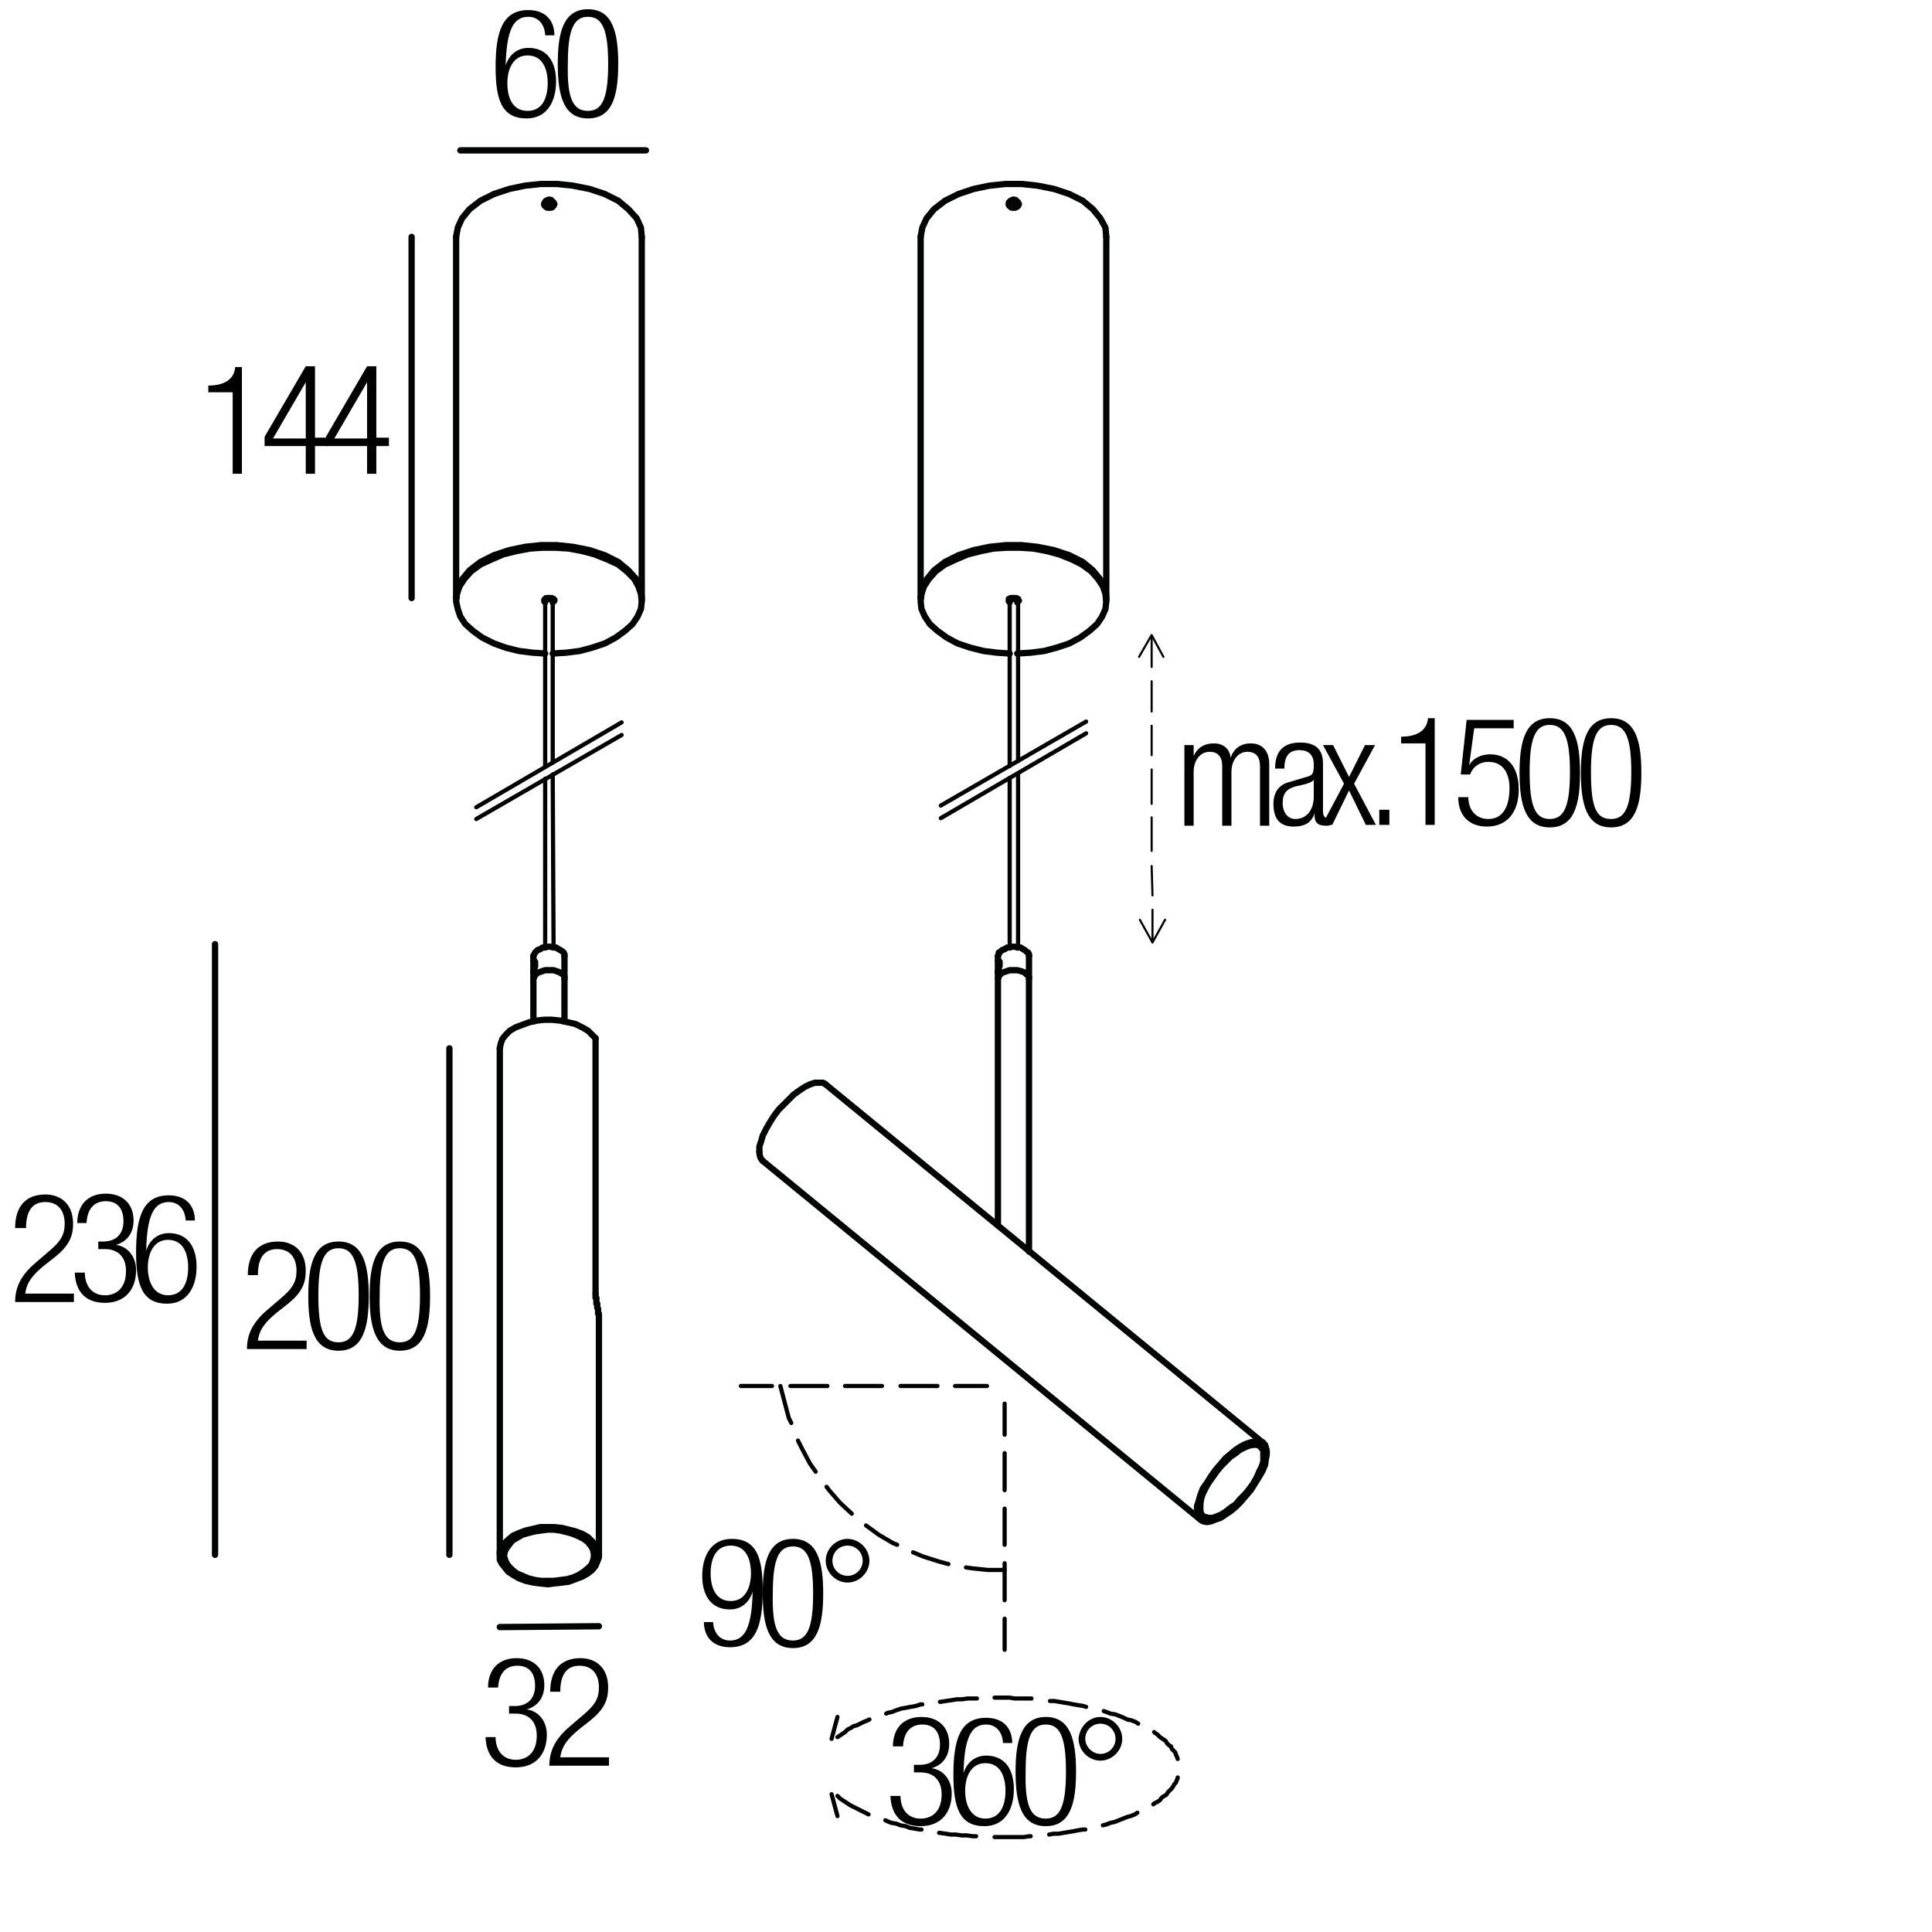 <?xml version="1.0" encoding="utf-8"?>
<!-- Generator: Adobe Illustrator 19.0.0, SVG Export Plug-In . SVG Version: 6.00 Build 0)  -->
<svg version="1.1" id="Livello_1" xmlns="http://www.w3.org/2000/svg" xmlns:xlink="http://www.w3.org/1999/xlink" x="0px" y="0px"
	 viewBox="0 0 230 230" enable-background="new 0 0 230 230" xml:space="preserve">
<g>
	<rect x="58.3" y="1" fill="none" width="47.3" height="36.7"/>
	<path d="M64.9,4.1c-0.1-1.2-0.8-2.1-2-2.1c-1.8,0-2.6,1.6-2.7,5.8l0,0c0.4-1.3,1.4-2.1,2.7-2.1c2.2,0,3.3,1.6,3.3,4
		c0,2.4-1.1,4.4-3.5,4.4c-2.9,0-3.7-2.1-3.7-6.1c0-4.2,0.8-6.8,3.9-6.8c2,0,3.1,1.2,3.1,3H64.9z M62.8,13.2c1.8,0,2.4-1.6,2.4-3.3
		s-0.6-3.3-2.4-3.3c-1.7,0-2.4,1.6-2.4,3.3S61,13.2,62.8,13.2z"/>
	<path d="M70,1.1c2.9,0,3.6,2.7,3.6,6.5c0,3.8-0.7,6.5-3.6,6.5s-3.6-2.7-3.6-6.5C66.4,3.8,67.1,1.1,70,1.1z M70,13.2
		c1.7,0,2.4-1.5,2.4-5.6C72.4,3.5,71.7,2,70,2s-2.4,1.5-2.4,5.6C67.5,11.7,68.2,13.2,70,13.2z"/>
</g>
<g>
	<rect x="23.6" y="43.6" fill="none" width="47.3" height="36.7"/>
	<path d="M27.7,46.7h-2.9v-0.8c2.1,0,3.1-0.9,3.2-2.2h0.8v12.7h-1.1V46.7z"/>
	<path d="M36.4,53.1h-4.9v-1.1l4.9-8.4h1.1v8.5h1.5v1h-1.5v3.3h-1.1V53.1z M36.4,52.2v-6.7h0l-3.9,6.7H36.4z"/>
	<path d="M43.7,53.1h-4.9v-1.1l4.9-8.4h1.1v8.5h1.5v1h-1.5v3.3h-1.1V53.1z M43.7,52.2v-6.7h0l-3.9,6.7H43.7z"/>
</g>
<g>
	<rect x="140" y="85.4" fill="none" width="69.2" height="41"/>
	<path d="M141.1,88.7h1V90h0c0.5-1.1,1.4-1.5,2.4-1.5c1.2,0,1.9,0.7,2,1.7h0c0.4-1.1,1.2-1.7,2.4-1.7c1.3,0,2.2,0.8,2.2,2.5v7.3
		h-1.1v-7.1c0-1.1-0.5-1.7-1.5-1.7c-1.1,0-1.9,1-1.9,2.4v6.4h-1.1v-7.1c0-1.1-0.5-1.7-1.5-1.7c-1.1,0-1.9,1-1.9,2.4v6.4h-1.1V88.7z"
		/>
	<path d="M151.8,91.5c0-2,0.9-3.1,3-3.1c2,0,2.7,1,2.7,2.5v5.7c0,0.5,0.2,0.8,0.6,0.8h0.3v0.8c-0.2,0.1-0.4,0.1-0.5,0.1
		c-0.8,0-1.4-0.2-1.4-1.2v-0.3h0c-0.4,1.3-1.4,1.6-2.5,1.6c-1.7,0-2.4-1-2.4-2.7c0-1.3,0.6-2.3,1.9-2.6l2-0.6
		c0.8-0.2,0.9-0.4,0.9-1.5c0-1.2-0.7-1.7-1.7-1.7c-1.3,0-1.8,0.8-1.8,2.2H151.8z M156.4,92.8L156.4,92.8c-0.1,0.3-0.8,0.5-1.2,0.6
		l-0.9,0.2c-1.1,0.3-1.6,0.8-1.6,2c0,1.1,0.6,1.9,1.5,1.9c1.3,0,2.2-1,2.2-2.7V92.8z"/>
	<path d="M160.6,94.1l-2,4.1h-1.2l2.6-4.9l-2.5-4.6h1.2l1.9,3.8l1.9-3.8h1.2l-2.5,4.6l2.6,4.9h-1.2L160.6,94.1z"/>
	<path d="M164.2,96.4h1.2v1.8h-1.2V96.4z"/>
	<path d="M169.7,88.5h-2.9v-0.8c2.1,0,3.1-0.9,3.2-2.2h0.8v12.7h-1.1V88.5z"/>
	<path d="M180.2,85.7v1h-4.7l-0.6,4.4l0,0c0.5-0.9,1.5-1.3,2.5-1.3c2,0,3.4,1.4,3.4,4.2c0,2.6-1.3,4.4-3.8,4.4c-2,0-3.4-1.2-3.4-3.5
		h1.2c0,1.4,0.8,2.6,2.4,2.6s2.5-1.3,2.5-3.7c0-1.8-0.8-3.1-2.5-3.1c-1,0-1.8,0.5-2.2,1.5h-1.1l0.7-6.5H180.2z"/>
	<path d="M184.5,85.5c2.9,0,3.6,2.7,3.6,6.5c0,3.8-0.7,6.5-3.6,6.5s-3.6-2.7-3.6-6.5C180.9,88.2,181.6,85.5,184.5,85.5z M184.5,97.5
		c1.7,0,2.4-1.5,2.4-5.6c0-4.1-0.7-5.6-2.4-5.6s-2.4,1.5-2.4,5.6C182.1,96.1,182.8,97.5,184.5,97.5z"/>
	<path d="M191.8,85.5c2.9,0,3.6,2.7,3.6,6.5c0,3.8-0.7,6.5-3.6,6.5s-3.6-2.7-3.6-6.5C188.2,88.2,188.9,85.5,191.8,85.5z M191.8,97.5
		c1.7,0,2.4-1.5,2.4-5.6c0-4.1-0.7-5.6-2.4-5.6s-2.4,1.5-2.4,5.6C189.4,96.1,190,97.5,191.8,97.5z"/>
</g>
<g>
	<rect x="1" y="142.1" fill="none" width="47.3" height="36.7"/>
	<path d="M1.8,146.2c0-2.5,1.2-4,3.6-4c1.7,0,3.3,1,3.3,3.5c0,1.5-0.5,2.6-2.1,3.9l-1.4,1.1c-1.3,1.1-2,1.9-2.2,3.3h5.8v1H1.8
		c0-2.1,1-3.5,2.7-4.9l1.4-1.2c1.3-1.1,1.8-1.9,1.8-3.2c0-1.7-0.9-2.6-2.3-2.6c-1.5,0-2.3,1-2.3,3.1H1.8z"/>
	<path d="M11.7,147.8h0.6c1.5,0,2.4-0.9,2.4-2.4c0-1.5-0.7-2.4-2.1-2.4c-1.3,0-2.2,0.8-2.3,2.6H9.2c0-2.1,1.2-3.5,3.4-3.5
		c2,0,3.3,1.2,3.3,3.2c0,1.4-0.7,2.5-2.1,2.9v0c1.5,0.2,2.4,1.5,2.4,3c0,2.3-1.3,3.9-3.7,3.9c-2.2,0-3.5-1.2-3.6-3.6h1.2
		c0,1.5,0.8,2.7,2.4,2.7c1.3,0,2.5-0.8,2.5-2.9c0-1.7-1-2.6-2.5-2.6h-0.8V147.8z"/>
	<path d="M22.1,145.2c-0.1-1.2-0.8-2.1-2-2.1c-1.8,0-2.6,1.6-2.7,5.8l0,0c0.4-1.3,1.4-2.1,2.7-2.1c2.2,0,3.3,1.6,3.3,4
		c0,2.4-1.1,4.4-3.5,4.4c-2.9,0-3.7-2.1-3.7-6.1c0-4.2,0.8-6.8,3.9-6.8c2,0,3.1,1.2,3.1,3H22.1z M20,154.2c1.8,0,2.4-1.6,2.4-3.3
		s-0.6-3.3-2.4-3.3c-1.7,0-2.4,1.6-2.4,3.3S18.3,154.2,20,154.2z"/>
</g>
<g>
	<rect x="57.3" y="197.3" fill="none" width="47.3" height="36.7"/>
	<path d="M60.7,203.1h0.6c1.5,0,2.4-0.9,2.4-2.4c0-1.5-0.7-2.4-2.1-2.4c-1.3,0-2.2,0.8-2.3,2.6h-1.2c0-2.1,1.2-3.5,3.4-3.5
		c2,0,3.3,1.2,3.3,3.2c0,1.4-0.7,2.5-2.1,2.9v0c1.5,0.2,2.4,1.5,2.4,3c0,2.3-1.3,3.9-3.7,3.9c-2.2,0-3.5-1.2-3.6-3.6h1.2
		c0,1.5,0.8,2.7,2.4,2.7c1.3,0,2.5-0.8,2.5-2.9c0-1.7-1-2.6-2.5-2.6h-0.8V203.1z"/>
	<path d="M65.5,201.4c0-2.5,1.2-4,3.6-4c1.7,0,3.3,1,3.3,3.5c0,1.5-0.5,2.6-2.1,3.9l-1.4,1.1c-1.3,1.1-2,1.9-2.2,3.3h5.8v1h-7.1
		c0-2.1,1-3.5,2.7-4.9l1.4-1.2c1.3-1.1,1.8-1.9,1.8-3.2c0-1.7-0.9-2.6-2.3-2.6c-1.5,0-2.3,1-2.3,3.1H65.5z"/>
</g>
<g>
	<rect x="28.7" y="147.7" fill="none" width="47.3" height="36.7"/>
	<path d="M29.5,151.8c0-2.5,1.2-4,3.6-4c1.7,0,3.3,1,3.3,3.5c0,1.5-0.5,2.6-2.1,3.9l-1.4,1.1c-1.3,1.1-2,1.9-2.2,3.3h5.8v1h-7.1
		c0-2.1,1-3.5,2.7-4.9l1.4-1.2c1.3-1.1,1.8-1.9,1.8-3.2c0-1.7-0.9-2.6-2.3-2.6c-1.5,0-2.3,1-2.3,3.1H29.5z"/>
	<path d="M40.3,147.8c2.9,0,3.6,2.7,3.6,6.5c0,3.8-0.7,6.5-3.6,6.5s-3.6-2.7-3.6-6.5C36.7,150.5,37.4,147.8,40.3,147.8z M40.3,159.8
		c1.7,0,2.4-1.5,2.4-5.6c0-4.1-0.7-5.6-2.4-5.6s-2.4,1.5-2.4,5.6C37.9,158.3,38.5,159.8,40.3,159.8z"/>
	<path d="M47.6,147.8c2.9,0,3.6,2.7,3.6,6.5c0,3.8-0.7,6.5-3.6,6.5S44,158,44,154.3C44,150.5,44.7,147.8,47.6,147.8z M47.6,159.8
		c1.7,0,2.4-1.5,2.4-5.6c0-4.1-0.7-5.6-2.4-5.6s-2.4,1.5-2.4,5.6C45.1,158.3,45.8,159.8,47.6,159.8z"/>
</g>
<g>
	<rect x="111.7" y="165.2" width="0" height="0"/>
	
		<polyline fill="none" stroke="#000000" stroke-width="0.5" stroke-linecap="round" stroke-linejoin="round" stroke-miterlimit="10" points="
		92.9,165 93.4,166.9 93.9,168.8 94.2,169.4 	"/>
	
		<polyline fill="none" stroke="#000000" stroke-width="0.5" stroke-linecap="round" stroke-linejoin="round" stroke-miterlimit="10" points="
		95,171.5 95.5,172.5 96.4,174.2 97.1,175.2 	"/>
	
		<polyline fill="none" stroke="#000000" stroke-width="0.5" stroke-linecap="round" stroke-linejoin="round" stroke-miterlimit="10" points="
		98.4,177 98.7,177.4 100,178.9 101.4,180.2 	"/>
	
		<polyline fill="none" stroke="#000000" stroke-width="0.5" stroke-linecap="round" stroke-linejoin="round" stroke-miterlimit="10" points="
		103.1,181.6 104.6,182.7 106.3,183.7 106.8,183.9 	"/>
	
		<polyline fill="none" stroke="#000000" stroke-width="0.5" stroke-linecap="round" stroke-linejoin="round" stroke-miterlimit="10" points="
		108.7,184.8 109.9,185.3 111.8,185.9 112.9,186.2 	"/>
	
		<polyline fill="none" stroke="#000000" stroke-width="0.5" stroke-linecap="round" stroke-linejoin="round" stroke-miterlimit="10" points="
		115,186.6 115.7,186.7 117.6,186.9 119.6,186.9 	"/>
	
		<line fill="none" stroke="#000000" stroke-width="0.5" stroke-linecap="round" stroke-linejoin="round" stroke-miterlimit="10" x1="117.5" y1="165" x2="113.7" y2="165"/>
	
		<line fill="none" stroke="#000000" stroke-width="0.5" stroke-linecap="round" stroke-linejoin="round" stroke-miterlimit="10" x1="111.6" y1="165" x2="107.2" y2="165"/>
	
		<line fill="none" stroke="#000000" stroke-width="0.5" stroke-linecap="round" stroke-linejoin="round" stroke-miterlimit="10" x1="105" y1="165" x2="100.6" y2="165"/>
	
		<line fill="none" stroke="#000000" stroke-width="0.5" stroke-linecap="round" stroke-linejoin="round" stroke-miterlimit="10" x1="98.5" y1="165" x2="94.1" y2="165"/>
	
		<line fill="none" stroke="#000000" stroke-width="0.5" stroke-linecap="round" stroke-linejoin="round" stroke-miterlimit="10" x1="91.9" y1="165" x2="88.2" y2="165"/>
	
		<line fill="none" stroke="#000000" stroke-width="0.5" stroke-linecap="round" stroke-linejoin="round" stroke-miterlimit="10" x1="119.6" y1="196.4" x2="119.6" y2="192.7"/>
	
		<line fill="none" stroke="#000000" stroke-width="0.5" stroke-linecap="round" stroke-linejoin="round" stroke-miterlimit="10" x1="119.6" y1="190.5" x2="119.6" y2="186.1"/>
	
		<line fill="none" stroke="#000000" stroke-width="0.5" stroke-linecap="round" stroke-linejoin="round" stroke-miterlimit="10" x1="119.6" y1="183.9" x2="119.6" y2="179.6"/>
	
		<line fill="none" stroke="#000000" stroke-width="0.5" stroke-linecap="round" stroke-linejoin="round" stroke-miterlimit="10" x1="119.6" y1="177.4" x2="119.6" y2="173"/>
	
		<line fill="none" stroke="#000000" stroke-width="0.5" stroke-linecap="round" stroke-linejoin="round" stroke-miterlimit="10" x1="119.6" y1="170.8" x2="119.6" y2="167.1"/>
	
		<line fill="none" stroke="#000000" stroke-width="0.5" stroke-linecap="round" stroke-linejoin="round" stroke-miterlimit="10" x1="99.7" y1="216.2" x2="99" y2="213.6"/>
	
		<polyline fill="none" stroke="#000000" stroke-width="0.5" stroke-linecap="round" stroke-linejoin="round" stroke-miterlimit="10" points="
		99.7,213.8 99.7,213.8 100,214.1 100.3,214.3 100.6,214.5 100.9,214.7 101.2,214.9 101.6,215.1 102,215.3 102.4,215.5 102.8,215.7 
		103.2,215.9 103.4,216 	"/>
	
		<polyline fill="none" stroke="#000000" stroke-width="0.5" stroke-linecap="round" stroke-linejoin="round" stroke-miterlimit="10" points="
		105.4,216.7 105.6,216.8 106.1,217 106.7,217.1 107.2,217.3 107.8,217.4 108.3,217.6 108.9,217.7 109.5,217.8 109.7,217.8 	"/>
	
		<polyline fill="none" stroke="#000000" stroke-width="0.5" stroke-linecap="round" stroke-linejoin="round" stroke-miterlimit="10" points="
		111.8,218.2 111.9,218.2 112.6,218.3 113.2,218.4 113.8,218.4 114.5,218.5 115.1,218.5 115.8,218.6 116.2,218.6 	"/>
	
		<polyline fill="none" stroke="#000000" stroke-width="0.5" stroke-linecap="round" stroke-linejoin="round" stroke-miterlimit="10" points="
		118.4,218.7 118.9,218.7 119.5,218.7 120.1,218.7 120.7,218.7 121.3,218.7 121.9,218.7 122.5,218.6 122.7,218.6 	"/>
	
		<polyline fill="none" stroke="#000000" stroke-width="0.5" stroke-linecap="round" stroke-linejoin="round" stroke-miterlimit="10" points="
		124.9,218.4 125.4,218.3 126,218.3 126.6,218.2 127.2,218.1 127.8,218 128.3,217.9 128.9,217.8 129.2,217.8 	"/>
	
		<polyline fill="none" stroke="#000000" stroke-width="0.5" stroke-linecap="round" stroke-linejoin="round" stroke-miterlimit="10" points="
		131.3,217.3 131.7,217.2 132.2,217 132.7,216.9 133.2,216.7 133.7,216.5 134.2,216.3 134.6,216.2 135.1,216 135.4,215.8 	"/>
	
		<polyline fill="none" stroke="#000000" stroke-width="0.5" stroke-linecap="round" stroke-linejoin="round" stroke-miterlimit="10" points="
		137.3,214.8 137.4,214.7 137.8,214.5 138.1,214.3 138.3,214 138.6,213.8 138.8,213.7 138.9,213.6 139,213.4 139.1,213.3 
		139.2,213.2 139.3,213.1 139.5,212.9 139.7,212.6 139.8,212.4 140,212.2 140.1,211.9 140.2,211.7 140.2,211.6 	"/>
	
		<polyline fill="none" stroke="#000000" stroke-width="0.5" stroke-linecap="round" stroke-linejoin="round" stroke-miterlimit="10" points="
		140.2,209.4 140.2,209.4 140.1,209.1 140,208.9 139.9,208.6 139.7,208.4 139.5,208.2 139.4,207.9 139.2,207.8 139.1,207.7 
		139,207.6 138.9,207.5 138.8,207.3 138.7,207.2 138.4,207 138.1,206.8 137.8,206.5 137.5,206.3 137.4,206.2 	"/>
	
		<polyline fill="none" stroke="#000000" stroke-width="0.5" stroke-linecap="round" stroke-linejoin="round" stroke-miterlimit="10" points="
		135.5,205.2 135.2,205 134.7,204.8 134.2,204.7 133.8,204.5 133.3,204.3 132.8,204.1 132.2,204 131.7,203.8 131.4,203.7 	"/>
	
		<polyline fill="none" stroke="#000000" stroke-width="0.5" stroke-linecap="round" stroke-linejoin="round" stroke-miterlimit="10" points="
		129.3,203.2 129,203.1 128.4,203 127.8,202.9 127.3,202.8 126.7,202.7 126.1,202.6 125.5,202.5 125,202.5 	"/>
	
		<polyline fill="none" stroke="#000000" stroke-width="0.5" stroke-linecap="round" stroke-linejoin="round" stroke-miterlimit="10" points="
		122.8,202.2 122.6,202.2 122,202.2 121.4,202.2 120.8,202.2 120.2,202.1 119.6,202.1 118.9,202.1 118.4,202.1 	"/>
	
		<polyline fill="none" stroke="#000000" stroke-width="0.5" stroke-linecap="round" stroke-linejoin="round" stroke-miterlimit="10" points="
		116.3,202.2 115.8,202.2 115.2,202.2 114.5,202.3 113.9,202.3 113.3,202.4 112.6,202.5 112,202.6 111.9,202.6 	"/>
	
		<polyline fill="none" stroke="#000000" stroke-width="0.5" stroke-linecap="round" stroke-linejoin="round" stroke-miterlimit="10" points="
		109.8,202.9 109.6,202.9 109,203.1 108.4,203.2 107.9,203.3 107.3,203.4 106.7,203.6 106.2,203.8 105.7,203.9 105.5,204 	"/>
	
		<polyline fill="none" stroke="#000000" stroke-width="0.5" stroke-linecap="round" stroke-linejoin="round" stroke-miterlimit="10" points="
		103.5,204.7 103.3,204.8 102.8,205 102.4,205.2 102,205.4 101.6,205.5 101.3,205.7 100.9,205.9 100.6,206.2 100.3,206.4 100,206.6 
		99.7,206.8 99.7,206.8 	"/>
	
		<line fill="none" stroke="#000000" stroke-width="0.5" stroke-linecap="round" stroke-linejoin="round" stroke-miterlimit="10" x1="99" y1="207" x2="99.7" y2="204.4"/>
</g>
<g>
	<rect x="105.6" y="204.3" fill="none" width="47.3" height="36.7"/>
	<path d="M108.9,210.1h0.6c1.5,0,2.4-0.9,2.4-2.4c0-1.5-0.7-2.4-2.1-2.4c-1.3,0-2.2,0.8-2.3,2.6h-1.2c0-2.1,1.2-3.5,3.4-3.5
		c2,0,3.3,1.2,3.3,3.2c0,1.4-0.7,2.5-2.1,2.9v0c1.5,0.2,2.4,1.5,2.4,3c0,2.3-1.3,3.9-3.7,3.9c-2.2,0-3.5-1.2-3.6-3.6h1.2
		c0,1.5,0.8,2.7,2.4,2.7c1.3,0,2.5-0.8,2.5-2.9c0-1.7-1-2.6-2.5-2.6h-0.8V210.1z"/>
	<path d="M119.4,207.4c-0.1-1.2-0.8-2.1-2-2.1c-1.8,0-2.6,1.6-2.7,5.8l0,0c0.4-1.3,1.4-2.1,2.7-2.1c2.2,0,3.3,1.6,3.3,4
		c0,2.4-1.1,4.4-3.5,4.4c-2.9,0-3.7-2.1-3.7-6.1c0-4.2,0.8-6.8,3.9-6.8c2,0,3.1,1.2,3.1,3H119.4z M117.3,216.5
		c1.8,0,2.4-1.6,2.4-3.3s-0.6-3.3-2.4-3.3c-1.7,0-2.4,1.6-2.4,3.3S115.6,216.5,117.3,216.5z"/>
	<path d="M124.5,204.4c2.9,0,3.6,2.7,3.6,6.5c0,3.8-0.7,6.5-3.6,6.5s-3.6-2.7-3.6-6.5C120.9,207.2,121.6,204.4,124.5,204.4z
		 M124.5,216.5c1.7,0,2.4-1.5,2.4-5.6c0-4.1-0.7-5.6-2.4-5.6s-2.4,1.5-2.4,5.6C122,215,122.7,216.5,124.5,216.5z"/>
	<path d="M131,204.4c1.4,0,2.6,1.2,2.6,2.6c0,1.4-1.2,2.6-2.6,2.6c-1.4,0-2.6-1.2-2.6-2.6C128.5,205.6,129.6,204.4,131,204.4z
		 M131,208.8c1,0,1.8-0.8,1.8-1.8s-0.8-1.8-1.8-1.8c-1,0-1.8,0.8-1.8,1.8S130.1,208.8,131,208.8z"/>
</g>
<g>
	<rect x="82.7" y="183.1" fill="none" width="47.3" height="36.7"/>
	<path d="M84.9,193.2c0.1,1.2,0.8,2.1,2,2.1c1.8,0,2.6-1.6,2.7-5.8l0,0c-0.4,1.3-1.4,2.1-2.7,2.1c-2.2,0-3.3-1.6-3.3-4
		c0-2.4,1.1-4.4,3.5-4.4c2.9,0,3.7,2.1,3.7,6.1c0,4.2-0.8,6.8-3.9,6.8c-2,0-3.1-1.2-3.1-3H84.9z M87,190.6c1.7,0,2.4-1.6,2.4-3.3
		s-0.6-3.3-2.4-3.3c-1.8,0-2.4,1.6-2.4,3.3S85.2,190.6,87,190.6z"/>
	<path d="M94.4,183.2c2.9,0,3.6,2.7,3.6,6.5c0,3.8-0.7,6.5-3.6,6.5s-3.6-2.7-3.6-6.5C90.8,185.9,91.5,183.2,94.4,183.2z M94.4,195.3
		c1.7,0,2.4-1.5,2.4-5.6c0-4.1-0.7-5.6-2.4-5.6s-2.4,1.5-2.4,5.6C91.9,193.8,92.6,195.3,94.4,195.3z"/>
	<path d="M100.9,183.2c1.4,0,2.6,1.2,2.6,2.6c0,1.4-1.2,2.6-2.6,2.6c-1.4,0-2.6-1.2-2.6-2.6C98.3,184.4,99.5,183.2,100.9,183.2z
		 M100.9,187.6c1,0,1.8-0.8,1.8-1.8s-0.8-1.8-1.8-1.8c-1,0-1.8,0.8-1.8,1.8S99.9,187.6,100.9,187.6z"/>
</g>
<g id="LWPOLYLINE_13266_">
	
		<line fill="none" stroke="#010202" stroke-width="0.75" stroke-linecap="round" stroke-linejoin="round" stroke-miterlimit="10" x1="131.7" y1="28.2" x2="131.7" y2="71.5"/>
</g>
<g id="LWPOLYLINE_13265_">
	
		<line fill="none" stroke="#010202" stroke-width="0.75" stroke-linecap="round" stroke-linejoin="round" stroke-miterlimit="10" x1="109.6" y1="28.2" x2="109.6" y2="71.2"/>
</g>
<g id="LWPOLYLINE_13264_">
	
		<line fill="none" stroke="#010202" stroke-width="0.75" stroke-linecap="round" stroke-linejoin="round" stroke-miterlimit="10" x1="120.7" y1="23.8" x2="120.7" y2="24.7"/>
</g>
<g id="LWPOLYLINE_13263_">
	
		<line fill="none" stroke="#010202" stroke-width="0.75" stroke-linecap="round" stroke-linejoin="round" stroke-miterlimit="10" x1="120.7" y1="23.8" x2="120.7" y2="23.8"/>
</g>
<g id="LWPOLYLINE_13262_">
	
		<path fill="none" stroke="#010202" stroke-width="0.75" stroke-linecap="round" stroke-linejoin="round" stroke-miterlimit="10" d="
		M120.8,24.7c0.2,0,0.4-0.2,0.5-0.4"/>
</g>
<g id="LWPOLYLINE_13261_">
	
		<path fill="none" stroke="#010202" stroke-width="0.75" stroke-linecap="round" stroke-linejoin="round" stroke-miterlimit="10" d="
		M120.1,24.3c0,0.2,0.2,0.4,0.5,0.4"/>
</g>
<g id="LWPOLYLINE_13260_">
	
		<line fill="none" stroke="#010202" stroke-width="0.75" stroke-linecap="round" stroke-linejoin="round" stroke-miterlimit="10" x1="120.7" y1="23.8" x2="120.6" y2="23.8"/>
</g>
<g id="LWPOLYLINE_13259_">
	
		<line fill="none" stroke="#010202" stroke-width="0.75" stroke-linecap="round" stroke-linejoin="round" stroke-miterlimit="10" x1="120.8" y1="24.2" x2="120.5" y2="24.2"/>
</g>
<g id="LWPOLYLINE_13258_">
	
		<line fill="none" stroke="#010202" stroke-width="0.75" stroke-linecap="round" stroke-linejoin="round" stroke-miterlimit="10" x1="120.5" y1="24" x2="120.8" y2="24"/>
</g>
<g id="LWPOLYLINE_13257_">
	
		<line fill="none" stroke="#010202" stroke-width="0.75" stroke-linecap="round" stroke-linejoin="round" stroke-miterlimit="10" x1="120.8" y1="24.2" x2="120.8" y2="24"/>
</g>
<g id="LWPOLYLINE_13256_">
	
		<line fill="none" stroke="#010202" stroke-width="0.75" stroke-linecap="round" stroke-linejoin="round" stroke-miterlimit="10" x1="121" y1="24.4" x2="120.8" y2="24.2"/>
</g>
<g id="LWPOLYLINE_13255_">
	
		<line fill="none" stroke="#010202" stroke-width="0.75" stroke-linecap="round" stroke-linejoin="round" stroke-miterlimit="10" x1="120.8" y1="24" x2="121" y2="24.2"/>
</g>
<g id="LWPOLYLINE_13254_">
	
		<line fill="none" stroke="#010202" stroke-width="0.75" stroke-linecap="round" stroke-linejoin="round" stroke-miterlimit="10" x1="121" y1="24.2" x2="120.9" y2="24.5"/>
</g>
<g id="LWPOLYLINE_13253_">
	
		<line fill="none" stroke="#010202" stroke-width="0.75" stroke-linecap="round" stroke-linejoin="round" stroke-miterlimit="10" x1="120.9" y1="24.5" x2="120.5" y2="24.5"/>
</g>
<g id="LWPOLYLINE_13252_">
	
		<line fill="none" stroke="#010202" stroke-width="0.75" stroke-linecap="round" stroke-linejoin="round" stroke-miterlimit="10" x1="120.5" y1="24.5" x2="120.3" y2="24.3"/>
</g>
<g id="LWPOLYLINE_13251_">
	
		<line fill="none" stroke="#010202" stroke-width="0.75" stroke-linecap="round" stroke-linejoin="round" stroke-miterlimit="10" x1="120.5" y1="24.2" x2="120.4" y2="24.4"/>
</g>
<g id="LWPOLYLINE_13250_">
	
		<line fill="none" stroke="#010202" stroke-width="0.75" stroke-linecap="round" stroke-linejoin="round" stroke-miterlimit="10" x1="120.5" y1="24.2" x2="120.5" y2="24"/>
</g>
<g id="LWPOLYLINE_13249_">
	
		<line fill="none" stroke="#010202" stroke-width="0.75" stroke-linecap="round" stroke-linejoin="round" stroke-miterlimit="10" x1="120.3" y1="24.3" x2="120.5" y2="24"/>
</g>
<g id="LWPOLYLINE_13090_">
	
		<line fill="none" stroke="#010202" stroke-width="0.75" stroke-linecap="round" stroke-linejoin="round" stroke-miterlimit="10" x1="49" y1="28.2" x2="49" y2="71.2"/>
</g>
<g id="LWPOLYLINE_13089_">
	
		<line fill="none" stroke="#010202" stroke-width="0.75" stroke-linecap="round" stroke-linejoin="round" stroke-miterlimit="10" x1="54.8" y1="17.9" x2="76.9" y2="17.9"/>
</g>
<g id="LWPOLYLINE_13088_">
	
		<line fill="none" stroke="#010202" stroke-width="0.75" stroke-linecap="round" stroke-linejoin="round" stroke-miterlimit="10" x1="76.4" y1="28.2" x2="76.4" y2="71.5"/>
</g>
<g id="LWPOLYLINE_13087_">
	
		<line fill="none" stroke="#010202" stroke-width="0.75" stroke-linecap="round" stroke-linejoin="round" stroke-miterlimit="10" x1="54.3" y1="28.2" x2="54.3" y2="71.2"/>
</g>
<g id="LWPOLYLINE_13086_">
	
		<line fill="none" stroke="#010202" stroke-width="0.75" stroke-linecap="round" stroke-linejoin="round" stroke-miterlimit="10" x1="65.4" y1="23.8" x2="65.4" y2="24.7"/>
</g>
<g id="LWPOLYLINE_13085_">
	
		<line fill="none" stroke="#010202" stroke-width="0.75" stroke-linecap="round" stroke-linejoin="round" stroke-miterlimit="10" x1="65.4" y1="23.8" x2="65.4" y2="23.8"/>
</g>
<g id="LWPOLYLINE_13084_">
	
		<path fill="none" stroke="#010202" stroke-width="0.75" stroke-linecap="round" stroke-linejoin="round" stroke-miterlimit="10" d="
		M65.5,24.7c0.2,0,0.4-0.2,0.5-0.4"/>
</g>
<g id="LWPOLYLINE_13083_">
	
		<path fill="none" stroke="#010202" stroke-width="0.75" stroke-linecap="round" stroke-linejoin="round" stroke-miterlimit="10" d="
		M64.8,24.3c0,0.2,0.2,0.4,0.5,0.4"/>
</g>
<g id="LWPOLYLINE_13082_">
	
		<line fill="none" stroke="#010202" stroke-width="0.75" stroke-linecap="round" stroke-linejoin="round" stroke-miterlimit="10" x1="65.4" y1="23.8" x2="65.4" y2="23.8"/>
</g>
<g id="LWPOLYLINE_13081_">
	
		<line fill="none" stroke="#010202" stroke-width="0.75" stroke-linecap="round" stroke-linejoin="round" stroke-miterlimit="10" x1="65.5" y1="24.2" x2="65.2" y2="24.2"/>
</g>
<g id="LWPOLYLINE_13080_">
	
		<line fill="none" stroke="#010202" stroke-width="0.75" stroke-linecap="round" stroke-linejoin="round" stroke-miterlimit="10" x1="65.2" y1="24" x2="65.5" y2="24"/>
</g>
<g id="LWPOLYLINE_13079_">
	
		<line fill="none" stroke="#010202" stroke-width="0.75" stroke-linecap="round" stroke-linejoin="round" stroke-miterlimit="10" x1="65.5" y1="24.2" x2="65.5" y2="24"/>
</g>
<g id="LWPOLYLINE_13078_">
	
		<line fill="none" stroke="#010202" stroke-width="0.75" stroke-linecap="round" stroke-linejoin="round" stroke-miterlimit="10" x1="65.7" y1="24.4" x2="65.5" y2="24.2"/>
</g>
<g id="LWPOLYLINE_13077_">
	
		<line fill="none" stroke="#010202" stroke-width="0.75" stroke-linecap="round" stroke-linejoin="round" stroke-miterlimit="10" x1="65.5" y1="24" x2="65.7" y2="24.2"/>
</g>
<g id="LWPOLYLINE_13076_">
	
		<line fill="none" stroke="#010202" stroke-width="0.75" stroke-linecap="round" stroke-linejoin="round" stroke-miterlimit="10" x1="65.7" y1="24.2" x2="65.6" y2="24.5"/>
</g>
<g id="LWPOLYLINE_13075_">
	
		<line fill="none" stroke="#010202" stroke-width="0.75" stroke-linecap="round" stroke-linejoin="round" stroke-miterlimit="10" x1="65.6" y1="24.5" x2="65.2" y2="24.5"/>
</g>
<g id="LWPOLYLINE_13074_">
	
		<line fill="none" stroke="#010202" stroke-width="0.75" stroke-linecap="round" stroke-linejoin="round" stroke-miterlimit="10" x1="65.2" y1="24.5" x2="65" y2="24.3"/>
</g>
<g id="LWPOLYLINE_13073_">
	
		<line fill="none" stroke="#010202" stroke-width="0.75" stroke-linecap="round" stroke-linejoin="round" stroke-miterlimit="10" x1="65.2" y1="24.2" x2="65.1" y2="24.4"/>
</g>
<g id="LWPOLYLINE_13072_">
	
		<line fill="none" stroke="#010202" stroke-width="0.75" stroke-linecap="round" stroke-linejoin="round" stroke-miterlimit="10" x1="65.2" y1="24.2" x2="65.2" y2="24"/>
</g>
<g id="LWPOLYLINE_13071_">
	
		<line fill="none" stroke="#010202" stroke-width="0.75" stroke-linecap="round" stroke-linejoin="round" stroke-miterlimit="10" x1="65" y1="24.3" x2="65.2" y2="24"/>
</g>
<g id="LWPOLYLINE_12727_">
	
		<line fill="none" stroke="#010202" stroke-width="0.75" stroke-linecap="round" stroke-linejoin="round" stroke-miterlimit="10" x1="59.5" y1="193.7" x2="71.3" y2="193.6"/>
</g>
<g id="LWPOLYLINE_12726_">
	
		<line fill="none" stroke="#010202" stroke-width="0.75" stroke-linecap="round" stroke-linejoin="round" stroke-miterlimit="10" x1="25.6" y1="112.4" x2="25.6" y2="185.1"/>
</g>
<g id="LWPOLYLINE_12725_">
	
		<line fill="none" stroke="#010202" stroke-width="0.75" stroke-linecap="round" stroke-linejoin="round" stroke-miterlimit="10" x1="53.5" y1="124.8" x2="53.5" y2="185.1"/>
</g>
<g id="LWPOLYLINE_12698_">
	
		<line fill="none" stroke="#010202" stroke-width="0.75" stroke-linecap="round" stroke-linejoin="round" stroke-miterlimit="10" x1="63.5" y1="121.6" x2="63.5" y2="115.8"/>
</g>
<g id="LWPOLYLINE_12697_">
	
		<line fill="none" stroke="#010202" stroke-width="0.75" stroke-linecap="round" stroke-linejoin="round" stroke-miterlimit="10" x1="71.3" y1="156.8" x2="71.3" y2="185.1"/>
</g>
<g id="LWPOLYLINE_12696_">
	
		<line fill="none" stroke="#010202" stroke-width="0.75" stroke-linecap="round" stroke-linejoin="round" stroke-miterlimit="10" x1="63.5" y1="114.4" x2="63.6" y2="114.4"/>
</g>
<g id="LWPOLYLINE_12695_">
	
		<path fill="none" stroke="#010202" stroke-width="0.75" stroke-linecap="round" stroke-linejoin="round" stroke-miterlimit="10" d="
		M65.8,71.7c0.1,0,0.1-0.1,0.1-0.2"/>
</g>
<g id="LWPOLYLINE_12693_">
	
		<line fill="none" stroke="#010202" stroke-width="0.75" stroke-linecap="round" stroke-linejoin="round" stroke-miterlimit="10" x1="63.5" y1="115.8" x2="63.5" y2="115.7"/>
</g>
<g id="LWPOLYLINE_12692_">
	
		<line fill="none" stroke="#010202" stroke-width="0.75" stroke-linecap="round" stroke-linejoin="round" stroke-miterlimit="10" x1="67.2" y1="121.6" x2="67.2" y2="113.8"/>
</g>
<g id="LWPOLYLINE_12691_">
	
		<line fill="none" stroke="#010202" stroke-width="0.75" stroke-linecap="round" stroke-linejoin="round" stroke-miterlimit="10" x1="59.5" y1="124.8" x2="59.5" y2="185.1"/>
</g>
<g id="LWPOLYLINE_12690_">
	
		<line fill="none" stroke="#010202" stroke-width="0.75" stroke-linecap="round" stroke-linejoin="round" stroke-miterlimit="10" x1="70.9" y1="154" x2="70.9" y2="123.6"/>
</g>
<g id="LWPOLYLINE_12689_">
	
		<line fill="none" stroke="#010202" stroke-width="0.75" stroke-linecap="round" stroke-linejoin="round" stroke-miterlimit="10" x1="63.5" y1="115.7" x2="63.5" y2="113.8"/>
</g>
<g id="LWPOLYLINE_12687_">
	
		<line fill="none" stroke="#010202" stroke-width="0.75" stroke-linecap="round" stroke-linejoin="round" stroke-miterlimit="10" x1="118.8" y1="145.9" x2="118.8" y2="115.8"/>
</g>
<g id="LWPOLYLINE_12686_">
	
		<line fill="none" stroke="#010202" stroke-width="0.75" stroke-linecap="round" stroke-linejoin="round" stroke-miterlimit="10" x1="118.8" y1="114.4" x2="118.9" y2="114.4"/>
</g>
<g id="LWPOLYLINE_12685_">
	
		<line fill="none" stroke="#010202" stroke-width="0.75" stroke-linecap="round" stroke-linejoin="round" stroke-miterlimit="10" x1="142.9" y1="180.9" x2="90.8" y2="138.2"/>
</g>
<g id="LWPOLYLINE_12684_">
	
		<line fill="none" stroke="#010202" stroke-width="0.75" stroke-linecap="round" stroke-linejoin="round" stroke-miterlimit="10" x1="98.3" y1="129.1" x2="150.4" y2="171.8"/>
</g>
<g id="LWPOLYLINE_12683_">
	
		<path fill="none" stroke="#010202" stroke-width="0.75" stroke-linecap="round" stroke-linejoin="round" stroke-miterlimit="10" d="
		M121.1,71.7c0.1,0,0.1-0.1,0.1-0.2"/>
</g>
<g id="LWPOLYLINE_12681_">
	
		<line fill="none" stroke="#010202" stroke-width="0.75" stroke-linecap="round" stroke-linejoin="round" stroke-miterlimit="10" x1="118.8" y1="115.8" x2="118.8" y2="115.7"/>
</g>
<g id="LWPOLYLINE_12680_">
	
		<line fill="none" stroke="#010202" stroke-width="0.75" stroke-linecap="round" stroke-linejoin="round" stroke-miterlimit="10" x1="122.5" y1="149" x2="122.5" y2="113.8"/>
</g>
<g id="LWPOLYLINE_12679_">
	
		<line fill="none" stroke="#010202" stroke-width="0.75" stroke-linecap="round" stroke-linejoin="round" stroke-miterlimit="10" x1="118.8" y1="115.7" x2="118.8" y2="113.8"/>
</g>
<g id="LWPOLYLINE_12678_">
	
		<path fill="none" stroke="#010202" stroke-width="0.75" stroke-linecap="round" stroke-linejoin="round" stroke-miterlimit="10" d="
		M90.4,137.1c0,0.4,0.1,0.8,0.4,1.1"/>
</g>
<g id="LWPOLYLINE_9765_">
	
		<polyline fill="none" stroke="#010202" stroke-width="0.75" stroke-linecap="round" stroke-linejoin="round" stroke-miterlimit="10" points="
		121.1,77.8 122.7,77.7 124.3,77.5 125.8,77.1 127.3,76.6 128.6,75.9 129.7,75.1 130.6,74.3 131.2,73.4 131.6,72.5 131.7,71.6 
		131.6,70.7 131.3,69.8 130.7,68.9 129.9,68 128.8,67.2 127.6,66.6 126.1,66 124.6,65.6 123,65.3 121.4,65.2 119.9,65.2 118.3,65.3 
		116.8,65.6 115.2,66 113.8,66.6 112.5,67.2 111.4,68 110.6,68.9 110,69.8 109.7,70.7 109.6,71.6 109.7,72.5 110.1,73.4 110.7,74.3 
		111.6,75.1 112.7,75.9 114,76.6 115.5,77.1 117.1,77.5 118.7,77.7 120.2,77.8 	"/>
</g>
<g id="LWPOLYLINE_9764_">
	
		<polyline fill="none" stroke="#010202" stroke-width="0.75" stroke-linecap="round" stroke-linejoin="round" stroke-miterlimit="10" points="
		109.6,28.2 109.8,27.1 110.3,26 111.2,24.9 112.5,23.9 114.1,23.1 115.9,22.5 117.8,22.1 119.7,21.9 121.6,21.9 123.5,22.1 
		125.5,22.5 127.3,23.1 128.9,23.9 130.1,24.9 131,26 131.6,27.1 131.7,28.2 	"/>
</g>
<g id="LWPOLYLINE_9763_">
	
		<polyline fill="none" stroke="#010202" stroke-width="0.75" stroke-linecap="round" stroke-linejoin="round" stroke-miterlimit="10" points="
		109.6,71.2 109.8,70.1 110.3,69 111.2,67.9 112.5,66.9 114.1,66.1 115.9,65.5 117.8,65.1 119.7,64.9 121.6,64.9 123.5,65.1 
		125.5,65.5 127.3,66.1 128.9,66.9 130.1,67.9 131,69 131.6,70.1 131.7,71.2 	"/>
</g>
<g id="LWPOLYLINE_9762_">
	
		<polyline fill="none" stroke="#010202" stroke-width="0.75" stroke-linecap="round" stroke-linejoin="round" stroke-miterlimit="10" points="
		120.6,23.8 120.6,23.8 120.5,23.8 120.4,23.9 120.3,23.9 120.3,24 120.2,24 120.2,24.1 120.1,24.1 120.1,24.2 120.1,24.3 
		120.1,24.3 120.1,24.4 120.2,24.5 120.2,24.5 120.3,24.6 120.3,24.6 120.4,24.7 120.5,24.7 120.6,24.7 120.6,24.7 120.7,24.7 
		120.8,24.7 120.9,24.7 120.9,24.7 121,24.6 121.1,24.6 121.1,24.5 121.2,24.5 121.2,24.4 121.2,24.3 121.2,24.3 121.2,24.2 
		121.2,24.1 121.2,24.1 121.1,24 121.1,24 121,23.9 120.9,23.9 120.9,23.8 120.8,23.8 120.7,23.8 	"/>
</g>
<g id="LWPOLYLINE_9729_">
	
		<polyline fill="none" stroke="#010202" stroke-width="0.75" stroke-linecap="round" stroke-linejoin="round" stroke-miterlimit="10" points="
		65.8,77.8 67.4,77.7 69,77.5 70.5,77.1 72,76.6 73.3,75.9 74.4,75.1 75.3,74.3 75.9,73.4 76.3,72.5 76.4,71.6 76.3,70.7 76,69.8 
		75.5,68.9 74.6,68 73.6,67.2 72.3,66.6 70.8,66 69.3,65.6 67.7,65.3 66.1,65.2 64.6,65.2 63.1,65.3 61.5,65.6 59.9,66 58.5,66.6 
		57.2,67.2 56.1,68 55.3,68.9 54.7,69.8 54.4,70.7 54.3,71.6 54.5,72.5 54.8,73.4 55.4,74.3 56.3,75.1 57.4,75.9 58.8,76.6 
		60.2,77.1 61.8,77.5 63.4,77.7 64.9,77.8 	"/>
</g>
<g id="LWPOLYLINE_9728_">
	
		<polyline fill="none" stroke="#010202" stroke-width="0.75" stroke-linecap="round" stroke-linejoin="round" stroke-miterlimit="10" points="
		54.3,28.2 54.5,27.1 55,26 55.9,24.9 57.2,23.9 58.8,23.1 60.6,22.5 62.5,22.1 64.4,21.9 66.3,21.9 68.2,22.1 70.2,22.5 72,23.1 
		73.6,23.9 74.8,24.9 75.8,26 76.3,27.1 76.4,28.2 	"/>
</g>
<g id="LWPOLYLINE_9727_">
	
		<polyline fill="none" stroke="#010202" stroke-width="0.75" stroke-linecap="round" stroke-linejoin="round" stroke-miterlimit="10" points="
		54.3,71.2 54.5,70.1 55,69 55.9,67.9 57.2,66.9 58.8,66.1 60.6,65.5 62.5,65.1 64.4,64.9 66.3,64.9 68.2,65.1 70.2,65.5 72,66.1 
		73.6,66.9 74.8,67.9 75.8,69 76.3,70.1 76.4,71.2 	"/>
</g>
<g id="LWPOLYLINE_9726_">
	
		<polyline fill="none" stroke="#010202" stroke-width="0.75" stroke-linecap="round" stroke-linejoin="round" stroke-miterlimit="10" points="
		65.4,23.8 65.3,23.8 65.2,23.8 65.1,23.9 65,23.9 65,24 64.9,24 64.9,24.1 64.9,24.1 64.8,24.2 64.8,24.3 64.8,24.3 64.8,24.4 
		64.9,24.5 64.9,24.5 65,24.6 65,24.6 65.1,24.7 65.2,24.7 65.3,24.7 65.3,24.7 65.4,24.7 65.5,24.7 65.6,24.7 65.7,24.7 65.7,24.6 
		65.8,24.6 65.8,24.5 65.9,24.5 65.9,24.4 65.9,24.3 65.9,24.3 65.9,24.2 65.9,24.1 65.9,24.1 65.8,24 65.8,24 65.7,23.9 65.6,23.9 
		65.6,23.8 65.5,23.8 65.4,23.8 	"/>
</g>
<g id="LWPOLYLINE_9581_">
	
		<polyline fill="none" stroke="#010202" stroke-width="0.75" stroke-linecap="round" stroke-linejoin="round" stroke-miterlimit="10" points="
		64.9,71.7 64.9,71.7 64.8,71.6 64.8,71.6 64.8,71.6 64.8,71.5 64.8,71.5 64.8,71.4 64.8,71.4 64.9,71.3 64.9,71.3 65,71.3 65,71.2 
		65.1,71.2 65.2,71.2 65.2,71.2 65.3,71.2 65.4,71.2 65.4,71.2 65.5,71.2 65.6,71.2 65.7,71.2 65.7,71.2 65.8,71.3 65.9,71.3 
		65.9,71.3 65.9,71.4 66,71.4 66,71.5 66,71.5 	"/>
</g>
<g id="LWPOLYLINE_9580_">
	
		<polyline fill="none" stroke="#010202" stroke-width="0.75" stroke-linecap="round" stroke-linejoin="round" stroke-miterlimit="10" points="
		64.9,71.5 64.9,71.5 64.9,71.4 65,71.4 65,71.3 65.1,71.3 65.2,71.3 65.3,71.3 65.3,71.2 65.4,71.2 65.5,71.3 65.6,71.3 65.7,71.3 
		65.7,71.3 65.8,71.4 65.8,71.4 65.8,71.5 65.8,71.5 	"/>
</g>
<g id="LWPOLYLINE_9579_">
	
		<polyline fill="none" stroke="#010202" stroke-width="0.75" stroke-linecap="round" stroke-linejoin="round" stroke-miterlimit="10" points="
		63.5,115.7 63.5,115.7 63.5,115.7 63.5,115.7 63.5,115.7 63.5,115.7 63.5,115.7 63.5,115.7 63.5,115.6 63.6,115.6 63.6,115.6 
		63.6,115.6 63.6,115.6 63.6,115.6 63.6,115.6 63.6,115.5 63.6,115.5 63.6,115.5 63.6,115.5 63.6,115.5 63.6,115.5 63.6,115.4 
		63.6,115.4 63.6,115.4 63.6,115.4 63.6,115.4 63.6,115.4 63.6,115.3 63.6,115.3 63.6,115.3 63.6,115.3 63.6,115.3 63.6,115.2 
		63.6,115.2 63.6,115.2 63.6,115.2 63.6,115.2 63.6,115.2 63.6,115.1 63.6,115.1 63.7,115.1 63.7,115.1 63.7,115.1 63.7,115 
		63.7,115 63.7,115 63.7,115 63.7,115 63.7,115 63.7,114.9 63.7,114.9 63.7,114.9 63.7,114.9 63.7,114.9 63.7,114.9 63.7,114.8 
		63.7,114.8 63.7,114.8 63.7,114.8 63.7,114.8 63.7,114.8 63.7,114.7 63.7,114.7 63.7,114.7 63.7,114.7 63.7,114.7 63.7,114.7 
		63.7,114.7 63.7,114.6 63.7,114.6 63.7,114.6 63.7,114.6 63.7,114.6 63.7,114.6 63.7,114.6 63.7,114.6 63.7,114.6 63.7,114.5 
		63.7,114.5 63.7,114.5 63.7,114.5 63.7,114.5 63.7,114.5 63.7,114.5 63.6,114.5 63.6,114.5 63.6,114.5 63.6,114.5 63.6,114.5 
		63.6,114.4 63.6,114.4 63.6,114.4 63.6,114.4 63.6,114.4 63.6,114.4 63.6,114.4 63.6,114.4 63.6,114.4 63.6,114.4 63.6,114.4 
		63.6,114.4 63.6,114.4 	"/>
</g>
<g id="LWPOLYLINE_9578_">
	
		<polyline fill="none" stroke="#010202" stroke-width="0.75" stroke-linecap="round" stroke-linejoin="round" stroke-miterlimit="10" points="
		67.2,113.8 67.2,113.6 67.1,113.4 67,113.3 66.7,113.1 66.5,113 66.2,112.8 65.9,112.8 65.5,112.7 65.2,112.7 64.9,112.8 
		64.6,112.8 64.3,113 64,113.1 63.8,113.3 63.7,113.4 63.6,113.6 63.5,113.8 	"/>
</g>
<g id="LWPOLYLINE_9577_">
	
		<polyline fill="none" stroke="#010202" stroke-width="0.75" stroke-linecap="round" stroke-linejoin="round" stroke-miterlimit="10" points="
		63.5,116.5 63.6,116.3 63.7,116.1 63.8,116 64,115.8 64.3,115.7 64.6,115.6 64.9,115.5 65.2,115.5 65.5,115.5 65.9,115.5 
		66.2,115.6 66.5,115.7 66.7,115.8 67,116 67.1,116.1 67.2,116.3 67.2,116.5 	"/>
</g>
<g id="LWPOLYLINE_9576_">
	
		<polyline fill="none" stroke="#010202" stroke-width="0.75" stroke-linecap="round" stroke-linejoin="round" stroke-miterlimit="10" points="
		71.3,156.8 71.3,156.8 71.3,156.8 71.3,156.7 71.3,156.7 71.3,156.7 71.3,156.6 71.3,156.6 71.3,156.6 71.3,156.6 71.3,156.5 
		71.3,156.5 71.3,156.5 71.3,156.4 71.3,156.4 71.2,156.4 71.2,156.3 71.2,156.3 71.2,156.3 71.2,156.2 71.2,156.2 71.2,156.2 
		71.2,156.1 71.2,156.1 71.2,156.1 71.2,156 71.2,156 71.2,156 71.2,155.9 71.2,155.9 71.2,155.9 71.2,155.8 71.2,155.8 71.1,155.7 
		71.1,155.7 71.1,155.7 71.1,155.6 71.1,155.6 71.1,155.6 71.1,155.5 71.1,155.5 71.1,155.4 71.1,155.4 71.1,155.4 71.1,155.3 
		71.1,155.3 71.1,155.2 71,155.2 71,155.2 71,155.1 71,155.1 71,155 71,155 71,154.9 71,154.9 71,154.9 71,154.8 71,154.8 71,154.7 
		71,154.7 71,154.7 71,154.6 71,154.6 71,154.5 70.9,154.5 70.9,154.5 70.9,154.4 70.9,154.4 70.9,154.3 70.9,154.3 70.9,154.3 
		70.9,154.2 70.9,154.2 70.9,154.1 70.9,154.1 70.9,154.1 70.9,154 70.9,154 	"/>
</g>
<g id="LWPOLYLINE_9575_">
	
		<polygon fill="none" stroke="#010202" stroke-width="0.75" stroke-linecap="round" stroke-linejoin="round" stroke-miterlimit="10" points="
		60,185.2 60.1,185.6 60.3,186.1 60.6,186.5 61,186.9 61.5,187.3 62.2,187.6 62.9,187.9 63.7,188.1 64.4,188.2 65.2,188.2 
		65.9,188.2 66.7,188.1 67.5,188 68.2,187.8 68.9,187.5 69.5,187.1 70,186.7 70.4,186.3 70.6,185.8 70.7,185.4 70.7,185 70.6,184.5 
		70.4,184.1 70,183.6 69.5,183.2 68.9,182.9 68.2,182.6 67.5,182.4 66.7,182.2 65.9,182.1 65.2,182.1 64.4,182.2 63.7,182.3 
		62.9,182.5 62.2,182.7 61.5,183.1 61,183.4 60.6,183.9 60.3,184.3 60.1,184.7 	"/>
</g>
<g id="LWPOLYLINE_9574_">
	
		<polygon fill="none" stroke="#010202" stroke-width="0.75" stroke-linecap="round" stroke-linejoin="round" stroke-miterlimit="10" points="
		59.5,185.2 59.5,185.7 59.7,186.1 60.1,186.6 60.5,187.1 61.1,187.5 61.8,187.9 62.6,188.2 63.5,188.4 64.3,188.5 65.2,188.6 
		66,188.5 66.9,188.4 67.7,188.3 68.5,188 69.3,187.7 70,187.3 70.5,186.9 70.9,186.4 71.1,185.9 71.3,185.4 71.3,184.9 71.1,184.5 
		70.9,184 70.5,183.5 70,183 69.3,182.6 68.5,182.3 67.7,182.1 66.9,181.9 66,181.8 65.2,181.8 64.3,181.8 63.5,182 62.6,182.2 
		61.8,182.5 61.1,182.8 60.5,183.3 60.1,183.7 59.7,184.2 59.5,184.7 	"/>
</g>
<g id="LWPOLYLINE_9573_">
	
		<polyline fill="none" stroke="#010202" stroke-width="0.75" stroke-linecap="round" stroke-linejoin="round" stroke-miterlimit="10" points="
		70.9,123.6 70.5,123.2 70,122.7 69.3,122.3 68.5,121.9 67.6,121.7 66.7,121.5 65.7,121.4 64.8,121.4 63.9,121.5 63,121.7 62.2,122 
		61.4,122.3 60.7,122.7 60.2,123.2 59.8,123.7 59.6,124.3 59.5,124.8 	"/>
</g>
<g id="LWPOLYLINE_9572_">
	
		<polyline fill="none" stroke="#010202" stroke-width="0.75" stroke-linecap="round" stroke-linejoin="round" stroke-miterlimit="10" points="
		120.2,71.7 120.2,71.7 120.1,71.6 120.1,71.6 120.1,71.6 120.1,71.5 120.1,71.5 120.1,71.4 120.1,71.4 120.1,71.3 120.2,71.3 
		120.2,71.3 120.3,71.2 120.4,71.2 120.4,71.2 120.5,71.2 120.6,71.2 120.7,71.2 120.7,71.2 120.8,71.2 120.9,71.2 121,71.2 
		121,71.2 121.1,71.3 121.1,71.3 121.2,71.3 121.2,71.4 121.2,71.4 121.3,71.5 121.3,71.5 	"/>
</g>
<g id="LWPOLYLINE_9571_">
	
		<polyline fill="none" stroke="#010202" stroke-width="0.75" stroke-linecap="round" stroke-linejoin="round" stroke-miterlimit="10" points="
		120.2,71.5 120.2,71.5 120.2,71.4 120.3,71.4 120.3,71.3 120.4,71.3 120.5,71.3 120.5,71.3 120.6,71.2 120.7,71.2 120.8,71.3 
		120.9,71.3 120.9,71.3 121,71.3 121.1,71.4 121.1,71.4 121.1,71.5 121.1,71.5 	"/>
</g>
<g id="LWPOLYLINE_9570_">
	
		<polyline fill="none" stroke="#010202" stroke-width="0.75" stroke-linecap="round" stroke-linejoin="round" stroke-miterlimit="10" points="
		118.8,115.7 118.8,115.7 118.8,115.7 118.8,115.7 118.8,115.7 118.8,115.7 118.8,115.7 118.8,115.7 118.8,115.6 118.8,115.6 
		118.8,115.6 118.8,115.6 118.8,115.6 118.8,115.6 118.8,115.6 118.9,115.5 118.9,115.5 118.9,115.5 118.9,115.5 118.9,115.5 
		118.9,115.5 118.9,115.4 118.9,115.4 118.9,115.4 118.9,115.4 118.9,115.4 118.9,115.4 118.9,115.3 118.9,115.3 118.9,115.3 
		118.9,115.3 118.9,115.3 118.9,115.2 118.9,115.2 118.9,115.2 118.9,115.2 118.9,115.2 118.9,115.2 118.9,115.1 118.9,115.1 
		118.9,115.1 118.9,115.1 118.9,115.1 118.9,115 119,115 119,115 119,115 119,115 119,115 119,114.9 119,114.9 119,114.9 119,114.9 
		119,114.9 119,114.9 119,114.8 119,114.8 119,114.8 119,114.8 119,114.8 119,114.8 119,114.7 119,114.7 119,114.7 119,114.7 
		119,114.7 119,114.7 119,114.7 119,114.6 119,114.6 119,114.6 119,114.6 119,114.6 119,114.6 119,114.6 119,114.6 119,114.6 
		119,114.5 119,114.5 119,114.5 118.9,114.5 118.9,114.5 118.9,114.5 118.9,114.5 118.9,114.5 118.9,114.5 118.9,114.5 118.9,114.5 
		118.9,114.5 118.9,114.4 118.9,114.4 118.9,114.4 118.9,114.4 118.9,114.4 118.9,114.4 118.9,114.4 118.9,114.4 118.9,114.4 
		118.9,114.4 118.9,114.4 118.9,114.4 118.9,114.4 	"/>
</g>
<g id="LWPOLYLINE_9569_">
	
		<polyline fill="none" stroke="#010202" stroke-width="0.75" stroke-linecap="round" stroke-linejoin="round" stroke-miterlimit="10" points="
		122.5,113.8 122.5,113.6 122.4,113.4 122.2,113.3 122,113.1 121.8,113 121.5,112.8 121.1,112.8 120.8,112.7 120.5,112.7 
		120.2,112.8 119.9,112.8 119.6,113 119.3,113.1 119.1,113.3 118.9,113.4 118.9,113.6 118.8,113.8 	"/>
</g>
<g id="LWPOLYLINE_9568_">
	
		<polyline fill="none" stroke="#010202" stroke-width="0.75" stroke-linecap="round" stroke-linejoin="round" stroke-miterlimit="10" points="
		118.8,116.5 118.9,116.3 118.9,116.1 119.1,116 119.3,115.8 119.6,115.7 119.9,115.6 120.2,115.5 120.5,115.5 120.8,115.5 
		121.1,115.5 121.5,115.6 121.8,115.7 122,115.8 122.2,116 122.4,116.1 122.5,116.3 122.5,116.5 	"/>
</g>
<g id="LWPOLYLINE_9567_">
	
		<polygon fill="none" stroke="#010202" stroke-width="0.75" stroke-linecap="round" stroke-linejoin="round" stroke-miterlimit="10" points="
		142.9,179.4 142.9,179.9 143,180.2 143.2,180.5 143.5,180.6 143.9,180.7 144.4,180.7 144.9,180.5 145.4,180.3 146,179.9 
		146.5,179.5 147.1,179.1 147.6,178.5 148.2,177.9 148.7,177.3 149.2,176.6 149.6,175.9 149.9,175.2 150.2,174.6 150.4,174 
		150.4,173.5 150.4,173.1 150.4,172.7 150.2,172.4 149.9,172.1 149.6,172 149.2,172 148.7,172.1 148.2,172.3 147.6,172.6 147.1,173 
		146.5,173.4 146,173.9 145.4,174.5 144.9,175.1 144.4,175.8 143.9,176.5 143.5,177.2 143.2,177.8 143,178.4 142.9,179 	"/>
</g>
<g id="LWPOLYLINE_9566_">
	
		<polygon fill="none" stroke="#010202" stroke-width="0.75" stroke-linecap="round" stroke-linejoin="round" stroke-miterlimit="10" points="
		142.5,179.8 142.5,180.2 142.7,180.6 142.9,180.9 143.2,181.1 143.7,181.2 144.2,181.1 144.7,180.9 145.3,180.7 145.9,180.3 
		146.5,179.9 147.1,179.4 147.7,178.8 148.3,178.1 148.9,177.4 149.4,176.6 149.9,175.8 150.3,175.1 150.6,174.4 150.7,173.7 
		150.8,173.2 150.8,172.7 150.7,172.3 150.6,172 150.3,171.7 149.9,171.6 149.4,171.6 148.9,171.7 148.3,171.9 147.7,172.2 
		147.1,172.6 146.5,173.1 145.9,173.6 145.3,174.3 144.7,175 144.2,175.7 143.7,176.5 143.2,177.2 142.9,178 142.7,178.7 
		142.5,179.3 	"/>
</g>
<g id="LWPOLYLINE_9565_">
	
		<polyline fill="none" stroke="#010202" stroke-width="0.75" stroke-linecap="round" stroke-linejoin="round" stroke-miterlimit="10" points="
		98.3,129.1 98,128.9 97.5,128.9 97,128.9 96.4,129.1 95.8,129.4 95.2,129.8 94.5,130.3 93.9,130.9 93.3,131.5 92.7,132.1 
		92.1,132.9 91.6,133.7 91.2,134.4 90.8,135.2 90.6,135.9 90.4,136.5 90.4,137.1 	"/>
</g>
<line fill="none" stroke="#000000" stroke-width="0.5" stroke-linecap="round" stroke-linejoin="round" stroke-miterlimit="10" x1="65.8" y1="90.8" x2="65.8" y2="71.6"/>
<line fill="none" stroke="#000000" stroke-width="0.5" stroke-linecap="round" stroke-linejoin="round" stroke-miterlimit="10" x1="64.9" y1="91.3" x2="64.9" y2="71.7"/>
<polyline fill="none" stroke="#000000" stroke-width="0.25" stroke-linecap="round" stroke-linejoin="round" stroke-miterlimit="10" points="
	138.7,109.5 137.2,112.2 135.7,109.5 "/>
<line fill="none" stroke="#000000" stroke-width="0.25" stroke-linecap="round" stroke-linejoin="round" stroke-miterlimit="10" x1="137.2" y1="111.8" x2="137.2" y2="108.3"/>
<line fill="none" stroke="#000000" stroke-width="0.25" stroke-linecap="round" stroke-linejoin="round" stroke-miterlimit="10" x1="137.2" y1="106.6" x2="137.1" y2="103.1"/>
<line fill="none" stroke="#000000" stroke-width="0.25" stroke-linecap="round" stroke-linejoin="round" stroke-miterlimit="10" x1="137.1" y1="101.3" x2="137.1" y2="97.3"/>
<line fill="none" stroke="#000000" stroke-width="0.25" stroke-linecap="round" stroke-linejoin="round" stroke-miterlimit="10" x1="137.1" y1="95.7" x2="137.1" y2="91.6"/>
<line fill="none" stroke="#000000" stroke-width="0.25" stroke-linecap="round" stroke-linejoin="round" stroke-miterlimit="10" x1="137.1" y1="89.9" x2="137.1" y2="86.4"/>
<line fill="none" stroke="#000000" stroke-width="0.25" stroke-linecap="round" stroke-linejoin="round" stroke-miterlimit="10" x1="137.1" y1="84.7" x2="137.1" y2="81.1"/>
<line fill="none" stroke="#000000" stroke-width="0.25" stroke-linecap="round" stroke-linejoin="round" stroke-miterlimit="10" x1="137.1" y1="79.4" x2="137.1" y2="75.9"/>
<polyline fill="none" stroke="#000000" stroke-width="0.25" stroke-linecap="round" stroke-linejoin="round" stroke-miterlimit="10" points="
	135.6,78.2 137.1,75.6 138.5,78.2 "/>
<line fill="none" stroke="#000000" stroke-width="0.5" stroke-linecap="round" stroke-linejoin="round" stroke-miterlimit="10" x1="56.7" y1="96.1" x2="74" y2="86"/>
<line fill="none" stroke="#000000" stroke-width="0.5" stroke-linecap="round" stroke-linejoin="round" stroke-miterlimit="10" x1="56.7" y1="97.5" x2="74" y2="87.5"/>
<line fill="none" stroke="#000000" stroke-width="0.5" stroke-linecap="round" stroke-linejoin="round" stroke-miterlimit="10" x1="65.9" y1="112.5" x2="65.8" y2="92.2"/>
<line fill="none" stroke="#000000" stroke-width="0.5" stroke-linecap="round" stroke-linejoin="round" stroke-miterlimit="10" x1="64.9" y1="112.5" x2="64.9" y2="92.7"/>
<line fill="none" stroke="#000000" stroke-width="0.5" stroke-linecap="round" stroke-linejoin="round" stroke-miterlimit="10" x1="121.2" y1="90.6" x2="121.2" y2="71.4"/>
<line fill="none" stroke="#000000" stroke-width="0.5" stroke-linecap="round" stroke-linejoin="round" stroke-miterlimit="10" x1="120.2" y1="91.2" x2="120.2" y2="71.5"/>
<line fill="none" stroke="#000000" stroke-width="0.5" stroke-linecap="round" stroke-linejoin="round" stroke-miterlimit="10" x1="112" y1="95.9" x2="129.3" y2="85.9"/>
<line fill="none" stroke="#000000" stroke-width="0.5" stroke-linecap="round" stroke-linejoin="round" stroke-miterlimit="10" x1="112" y1="97.4" x2="129.3" y2="87.3"/>
<line fill="none" stroke="#000000" stroke-width="0.5" stroke-linecap="round" stroke-linejoin="round" stroke-miterlimit="10" x1="121.2" y1="112.3" x2="121.2" y2="92.1"/>
<line fill="none" stroke="#000000" stroke-width="0.5" stroke-linecap="round" stroke-linejoin="round" stroke-miterlimit="10" x1="120.2" y1="112.3" x2="120.2" y2="92.6"/>
<g>
</g>
<g>
</g>
<g>
</g>
<g>
</g>
<g>
</g>
<g>
</g>
</svg>
